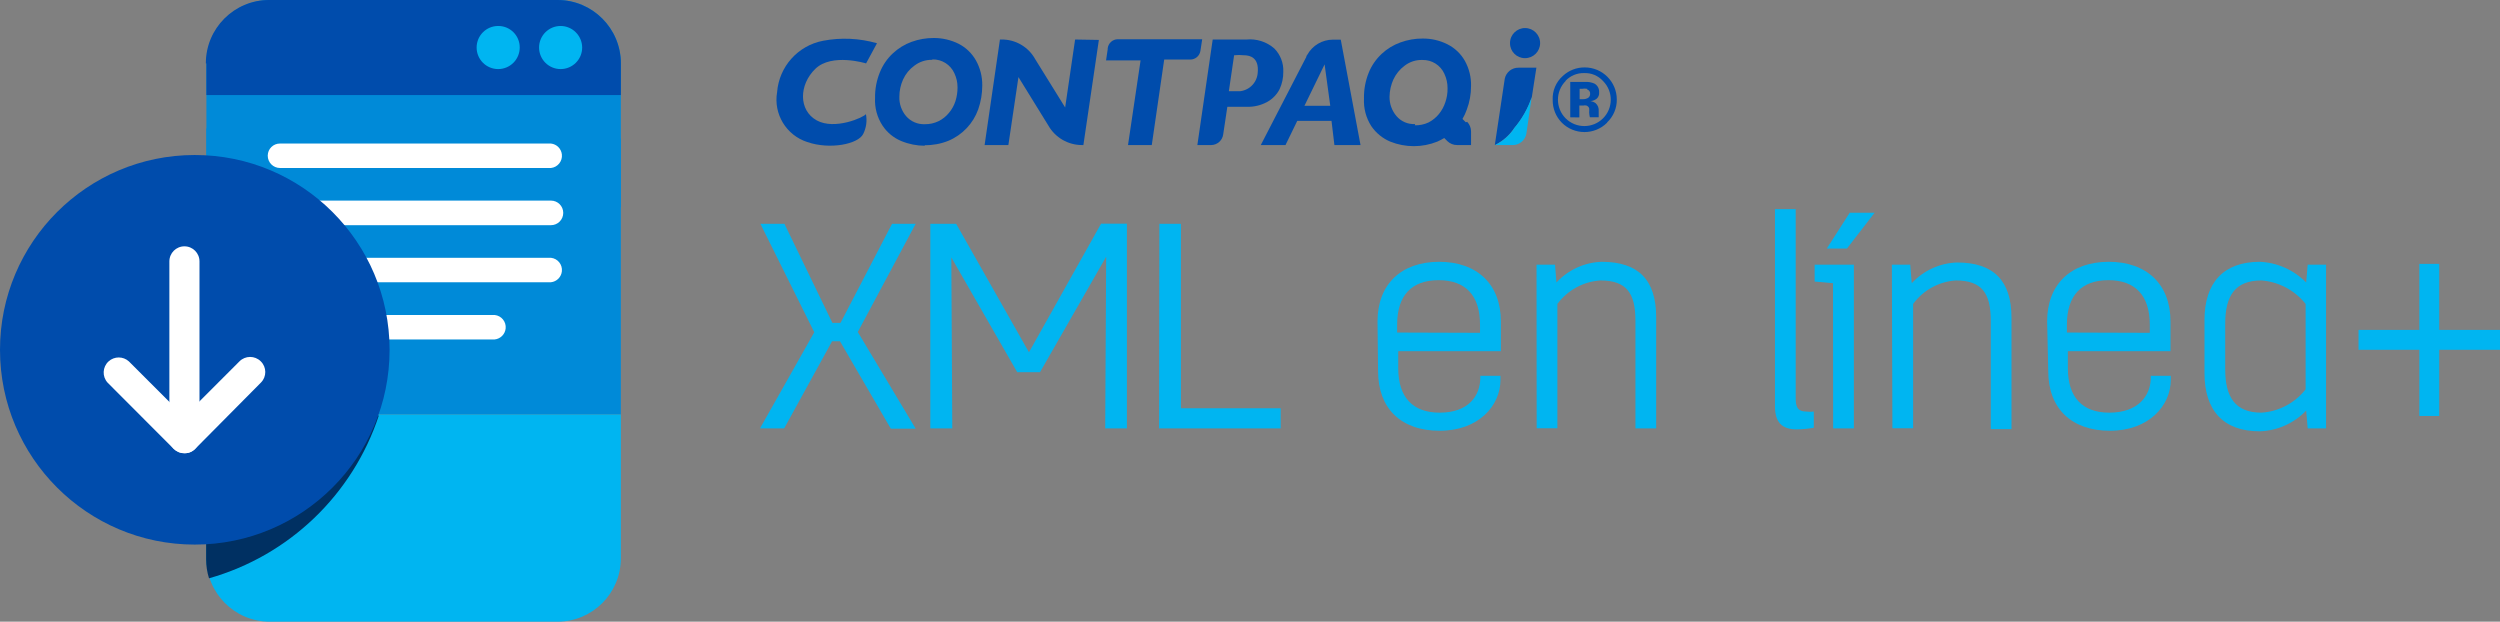 <svg xmlns="http://www.w3.org/2000/svg" xmlns:xlink="http://www.w3.org/1999/xlink" viewBox="0 0 180.96 45" id="Layer_1"><rect x="0" y="0" width="180.96" height="45" fill="#808080" stroke="none"/><defs></defs><g id="Group_1571"><g id="Group_1567"><path d="M118.85 11.38C117.944 12.285 116.476 12.285 115.57 11.38 115.14 10.943 114.903 10.353 114.91 9.74 114.877 9.079 115.145 8.439 115.64 8 116.07 7.596 116.64 7.374 117.23 7.38 118.507 7.38 119.544 8.413 119.55 9.69 119.562 10.32 119.308 10.927 118.85 11.36M115.85 8.36C115.104 9.109 115.104 10.321 115.85 11.07 116.598 11.81 117.802 11.81 118.55 11.07 119.298 10.327 119.302 9.117 118.559 8.369 118.556 8.366 118.553 8.363 118.55 8.36 118.206 7.981 117.712 7.772 117.2 7.79 116.682 7.772 116.182 7.98 115.83 8.36M116.18 10.99 116.18 8.43 117.42 8.43C117.596 8.439 117.769 8.48 117.93 8.55 118.157 8.675 118.29 8.921 118.27 9.18 118.29 9.352 118.227 9.523 118.1 9.64 117.971 9.743 117.814 9.806 117.65 9.82 117.783 9.84 117.91 9.891 118.02 9.97 118.179 10.114 118.261 10.326 118.24 10.54L118.24 10.77C118.235 10.796 118.235 10.824 118.24 10.85 118.24 10.85 118.24 10.9 118.24 10.93L118.24 10.99 117.6 10.99C117.573 10.875 117.556 10.758 117.55 10.64 117.56 10.537 117.56 10.433 117.55 10.33 117.514 10.244 117.446 10.175 117.36 10.14 117.281 10.121 117.199 10.121 117.12 10.14L116.84 10.14 116.84 11ZM117.41 8.93C117.281 8.904 117.149 8.904 117.02 8.93L116.86 8.93 116.86 9.68 117.11 9.68C117.24 9.682 117.369 9.648 117.48 9.58 117.575 9.511 117.628 9.398 117.62 9.28 117.63 9.143 117.542 9.018 117.41 8.98" id="Path_2313" fill="#004CAC" transform="translate(-2.52 -2.5)"></path><path d="M69.46 13.05C68.877 13.048 68.299 12.933 67.76 12.71 67.205 12.481 66.731 12.091 66.4 11.59 66.012 10.998 65.823 10.297 65.86 9.59 65.85 8.953 65.969 8.32 66.21 7.73 66.419 7.21 66.74 6.742 67.15 6.36 67.54 5.996 67.999 5.714 68.5 5.53 69.016 5.343 69.561 5.248 70.11 5.25 70.735 5.248 71.351 5.391 71.91 5.67 72.436 5.938 72.87 6.356 73.16 6.87 73.472 7.425 73.63 8.053 73.62 8.69 73.62 9.275 73.522 9.857 73.33 10.41 72.963 11.441 72.179 12.268 71.17 12.69 70.624 12.911 70.039 13.019 69.45 13.01M70 6.83C69.535 6.82 69.08 6.968 68.71 7.25 68.354 7.506 68.071 7.851 67.89 8.25 67.71 8.645 67.618 9.075 67.62 9.51 67.603 10.021 67.778 10.521 68.11 10.91 68.449 11.298 68.945 11.511 69.46 11.49 69.806 11.496 70.149 11.421 70.46 11.27 70.75 11.125 71.005 10.921 71.21 10.67 71.42 10.42 71.58 10.131 71.68 9.82 71.781 9.496 71.832 9.159 71.83 8.82 71.831 8.467 71.752 8.118 71.6 7.8 71.32 7.181 70.699 6.788 70.02 6.8" id="Path_2314" fill="#004CAC" transform="translate(-2.52 -2.5)"></path><path d="M84.17 13 85.08 6.87 82.58 6.87 82.7 6.07 82.7 6.07 82.7 6C82.741 5.627 83.054 5.343 83.43 5.34L89.54 5.34 89.41 6.19 89.41 6.19C89.351 6.548 89.042 6.81 88.68 6.81L86.79 6.81 85.89 13Z" id="Path_2315" fill="#004CAC" transform="translate(-2.52 -2.5)"></path><path d="M94.75 6C94.198 5.523 93.476 5.292 92.75 5.36L90.3 5.36 89.19 13 90.19 13C90.631 12.994 91.001 12.667 91.06 12.23L91.06 12.23 91.36 10.23 92.74 10.23C93.27 10.252 93.796 10.127 94.26 9.87 94.636 9.659 94.942 9.343 95.14 8.96 95.323 8.565 95.415 8.135 95.41 7.7 95.44 7.066 95.2 6.448 94.75 6M93.56 7.72C93.536 8.427 93.002 9.012 92.3 9.1L91.47 9.1 91.85 6.5C92.086 6.475 92.324 6.475 92.56 6.5 93.02 6.5 93.66 6.68 93.56 7.76" id="Path_2316" fill="#004CAC" transform="translate(-2.52 -2.5)"></path><path d="M80.34 5.36 79.62 10.28 77.45 6.78C76.959 5.89 76.016 5.344 75 5.36L74.9 5.36 73.79 13 75.51 13 76.24 8.08 78.4 11.58C78.898 12.459 79.83 13.001 80.84 13L80.94 13 82.06 5.39Z" id="Path_2317" fill="#004CAC" transform="translate(-2.52 -2.5)"></path><path d="M99.57 5.37 99 5.37C98.231 5.371 97.523 5.788 97.15 6.46L97.08 6.56C97.084 6.576 97.084 6.594 97.08 6.61L93.78 13 95.57 13 96.42 11.25 98.9 11.25 99.11 13 101 13ZM96.94 10.16 98.4 7.16 98.81 10.16Z" id="Path_2318" fill="#004CAC" transform="translate(-2.52 -2.5)"></path><path d="M108.62 11.35 108.38 11.11C108.505 10.898 108.609 10.673 108.69 10.44 108.897 9.894 109.002 9.314 109 8.73 109.018 8.091 108.862 7.458 108.55 6.9 108.259 6.389 107.824 5.976 107.3 5.71 106.742 5.428 106.125 5.284 105.5 5.29 104.951 5.287 104.406 5.382 103.89 5.57 103.384 5.75 102.921 6.033 102.53 6.4 102.12 6.782 101.799 7.25 101.59 7.77 101.352 8.361 101.237 8.993 101.25 9.63 101.214 10.336 101.399 11.035 101.78 11.63 102.119 12.127 102.595 12.516 103.15 12.75 104.244 13.19 105.466 13.19 106.56 12.75 106.732 12.673 106.899 12.586 107.06 12.49L107.29 12.72C107.48 12.903 107.736 13.004 108 13L109 13 109 12 109 12C108.996 11.746 108.896 11.503 108.72 11.32M104.95 11.48C104.434 11.509 103.934 11.294 103.6 10.9 103.269 10.509 103.091 10.012 103.1 9.5 103.107 9.069 103.202 8.643 103.38 8.25 103.565 7.853 103.847 7.509 104.2 7.25 104.567 6.97 105.019 6.825 105.48 6.84 106.163 6.824 106.789 7.218 107.07 7.84 107.225 8.172 107.304 8.534 107.3 8.9 107.305 9.24 107.251 9.579 107.14 9.9 107.038 10.213 106.878 10.505 106.67 10.76 106.466 11.008 106.214 11.212 105.93 11.36 105.618 11.507 105.275 11.579 104.93 11.57" id="Path_2319" fill="#004CAC" transform="translate(-2.52 -2.5)"></path><path d="M65.21 7.09C65.21 7.09 62.74 6.32 61.54 7.48 60.34 8.64 60.32 10.48 61.63 11.21 62.94 11.94 65.05 10.99 65.2 10.76 65.295 11.249 65.225 11.756 65 12.2 64.64 12.93 62.6 13.35 60.95 12.78 59.427 12.286 58.498 10.748 58.77 9.17 58.913 7.321 60.278 5.796 62.1 5.45 63.396 5.204 64.732 5.266 66 5.63Z" id="Path_2320" fill="#004CAC" transform="translate(-2.52 -2.5)"></path><path d="M113.73 7.4 112.44 7.4C111.957 7.39 111.536 7.727 111.44 8.2L110.72 13 110.72 13C111.276 12.731 111.752 12.321 112.1 11.81 112.679 11.143 113.121 10.368 113.4 9.53Z" id="Path_2321" fill="#004CAC" transform="translate(-2.52 -2.5)"></path><path d="M112.9 6.71C113.502 6.715 113.994 6.232 114 5.63 114.005 5.028 113.522 4.536 112.92 4.53 112.318 4.525 111.825 5.008 111.82 5.61 111.82 5.617 111.82 5.623 111.82 5.63L111.82 5.63C111.82 6.226 112.304 6.71 112.9 6.71L112.9 6.71" id="Path_2322" fill="#004CAC" transform="translate(-2.52 -2.5)"></path><path d="M112.12 11.79C111.775 12.308 111.299 12.725 110.74 13L112 13C112.483 13.01 112.904 12.673 113 12.2L113.39 9.53C113.108 10.367 112.667 11.141 112.09 11.81" id="Path_2323" fill="#00B5F1" transform="translate(-2.52 -2.5)"></path></g><g id="Group_1568"><path d="M61.46 26.55 57.56 18.7 59.3 18.7 62.77 25.87 63.36 25.87 67.09 18.7 68.8 18.7 64.61 26.53 68.8 33.53 67 33.53 63.32 27.2 62.75 27.2 59.28 33.51 57.53 33.51Z" id="Path_2324" fill="#00B5F1" transform="translate(-2.52 -2.5)"></path><path d="M69.86 18.7 71.73 18.7 77 28 82.22 18.69 84.09 18.69 84.09 33.51 82.52 33.51 82.59 21.08 77.8 29.44 76.15 29.44 71.38 21.13 71.45 33.51 69.86 33.51Z" id="Path_2325" fill="#00B5F1" transform="translate(-2.52 -2.5)"></path><path d="M86.44 18.7 88 18.7 88 32.05 95.22 32.05 95.22 33.51 86.42 33.51Z" id="Path_2326" fill="#00B5F1" transform="translate(-2.52 -2.5)"></path><path d="M102.23 25.77C102.23 23.08 103.94 21.45 106.69 21.45 109.44 21.45 111.16 23.08 111.16 25.77L111.16 27.92 103.73 27.92 103.73 29.15C103.73 31.27 104.79 32.37 106.73 32.37 108.83 32.37 109.67 31.14 109.67 29.83L109.67 29.7 111.13 29.7 111.13 30C111.13 31.86 109.55 33.68 106.73 33.68 103.91 33.68 102.27 32.05 102.27 29.36ZM109.65 26.59 109.65 26C109.65 23.88 108.6 22.78 106.65 22.78 104.7 22.78 103.65 23.88 103.65 26L103.65 26.57Z" id="Path_2327" fill="#00B5F1" transform="translate(-2.52 -2.5)"></path><path d="M113.74 21.66 115.08 21.66 115.18 22.95C116.028 22.031 117.21 21.491 118.46 21.45 121.11 21.45 122.4 22.76 122.4 25.45L122.4 33.51 120.9 33.51 120.9 25.72C120.9 23.72 120.26 22.8 118.36 22.8 117.124 22.881 115.986 23.503 115.25 24.5L115.25 33.5 113.75 33.5Z" id="Path_2328" fill="#00B5F1" transform="translate(-2.52 -2.5)"></path><path d="M131 17.64 132.5 17.64 132.5 31.29C132.5 31.88 132.58 32.29 133.28 32.29 133.456 32.315 133.634 32.315 133.81 32.29L133.81 33.46C133.404 33.536 132.993 33.576 132.58 33.58 131.53 33.58 131 33.1 131 31.91Z" id="Path_2329" fill="#00B5F1" transform="translate(-2.52 -2.5)"></path><path d="M135.2 23 133.87 22.88 133.87 21.66 136.71 21.66 136.71 33.51 135.21 33.51ZM136.41 17.9 138.21 17.9 136.21 20.49 134.75 20.49Z" id="Path_2330" fill="#00B5F1" transform="translate(-2.52 -2.5)"></path><path d="M139.46 21.66 140.79 21.66 140.9 23C141.748 22.081 142.93 21.541 144.18 21.5 146.82 21.5 148.12 22.81 148.12 25.5L148.12 33.56 146.62 33.56 146.62 25.72C146.62 23.72 145.98 22.8 144.08 22.8 142.853 22.886 141.727 23.508 141 24.5L141 33.5 139.5 33.5Z" id="Path_2331" fill="#00B5F1" transform="translate(-2.52 -2.5)"></path><path d="M150.7 25.77C150.7 23.08 152.41 21.45 155.16 21.45 157.91 21.45 159.63 23.08 159.63 25.77L159.63 27.92 152.2 27.92 152.2 29.15C152.2 31.27 153.26 32.37 155.2 32.37 157.3 32.37 158.2 31.14 158.2 29.83L158.2 29.7 159.65 29.7 159.65 30C159.65 31.86 158.06 33.68 155.25 33.68 152.44 33.68 150.78 32.05 150.78 29.36ZM158.13 26.59 158.13 26C158.13 23.88 157.07 22.78 155.13 22.78 153.19 22.78 152.13 23.88 152.13 26L152.13 26.57Z" id="Path_2332" fill="#00B5F1" transform="translate(-2.52 -2.5)"></path><path d="M162.09 25.66C162.09 22.97 163.46 21.45 166.09 21.45 167.36 21.505 168.561 22.041 169.45 22.95L169.56 21.66 170.89 21.66 170.89 33.51 169.56 33.51 169.45 32.22C168.569 33.14 167.363 33.679 166.09 33.72 163.44 33.72 162.09 32.2 162.09 29.51ZM163.59 29.24C163.59 31.24 164.31 32.37 166.21 32.37 167.469 32.289 168.633 31.674 169.41 30.68L169.41 24.5C168.627 23.512 167.467 22.896 166.21 22.8 164.31 22.8 163.59 23.9 163.59 25.93Z" id="Path_2333" fill="#00B5F1" transform="translate(-2.52 -2.5)"></path><path d="M177.64 27.82 173.24 27.82 173.24 26.38 177.64 26.38 177.64 21.6 179.08 21.6 179.08 26.38 183.48 26.38 183.48 27.82 179.08 27.82 179.08 32.61 177.64 32.61Z" id="Path_2334" fill="#00B5F1" transform="translate(-2.52 -2.5)"></path></g><g id="Group_1569"><path d="M37.39 2.5 23.84 2.5C23.22 2.5 17.46 11.21 17.46 11.88L17.46 32.5 47.46 32.5 47.46 12.57Z" id="Path_2335" fill="#008AD8" transform="translate(-2.52 -2.5)"></path><path d="M22 2.5 42.87 2.5C45.405 2.5 47.46 4.555 47.46 7.09L47.46 7.09 47.46 17.5 17.46 17.5 17.46 7.09C17.454 4.572 19.482 2.522 22 2.5" id="Path_2336" fill="#008AD8" transform="translate(-2.52 -2.5)"></path><path d="M22 47.5 42.87 47.5C45.405 47.5 47.46 45.445 47.46 42.91L47.46 32.5 17.46 32.5 17.46 42.91C17.46 45.426 19.485 47.473 22 47.5L22 47.5" id="Path_2337" fill="#00B5F1" transform="translate(-2.52 -2.5)"></path><path d="M21.9 13.77 21.9 13.77C21.9 14.261 22.299 14.66 22.79 14.66L42.4 14.66C42.889 14.608 43.243 14.17 43.191 13.681 43.146 13.264 42.817 12.934 42.4 12.89L22.79 12.89C22.304 12.884 21.906 13.274 21.9 13.76 21.9 13.763 21.9 13.767 21.9 13.77" id="Path_2338" fill="#FFFFFF" transform="translate(-2.52 -2.5)"></path><path d="M42.4 18.8 22.78 18.8C22.288 18.8 21.89 18.401 21.89 17.91 21.89 17.419 22.288 17.02 22.78 17.02L42.4 17.02C42.892 17.02 43.29 17.419 43.29 17.91 43.29 18.401 42.892 18.8 42.4 18.8" id="Path_2339" fill="#FFFFFF" transform="translate(-2.52 -2.5)"></path><path d="M42.4 22.93 22.78 22.93C22.291 22.878 21.937 22.44 21.989 21.951 22.034 21.534 22.363 21.204 22.78 21.16L42.4 21.16C42.889 21.212 43.243 21.65 43.191 22.139 43.146 22.556 42.817 22.886 42.4 22.93" id="Path_2340" fill="#FFFFFF" transform="translate(-2.52 -2.5)"></path><path d="M38.34 27.07 22.78 27.07C22.292 27.064 21.9 26.668 21.9 26.18 21.894 25.7 22.279 25.306 22.76 25.3 22.767 25.3 22.773 25.3 22.78 25.3L38.33 25.3C38.819 25.352 39.173 25.79 39.121 26.279 39.076 26.696 38.747 27.026 38.33 27.07L38.33 27.07" id="Path_2341" fill="#FFFFFF" transform="translate(-2.52 -2.5)"></path><path d="M17.46 7.09 17.46 9.38 47.46 9.38 47.46 7.09C47.46 4.555 45.405 2.5 42.87 2.5L22 2.5C19.471 2.5 17.42 4.551 17.42 7.08 17.42 7.083 17.42 7.087 17.42 7.09L17.42 7.09" id="Path_2342" fill="#004CAC" transform="translate(-2.52 -2.5)"></path><path d="M44.66 5.94C44.66 6.802 43.962 7.5 43.1 7.5 42.238 7.5 41.54 6.802 41.54 5.94 41.54 5.078 42.238 4.38 43.1 4.38L43.1 4.38C43.959 4.385 44.654 5.081 44.66 5.94" id="Path_2343" fill="#00B5F1" transform="translate(-2.52 -2.5)"></path><path d="M40.14 5.94C40.14 6.802 39.441 7.5 38.58 7.5 37.718 7.5 37.02 6.801 37.02 5.94 37.02 5.078 37.718 4.38 38.58 4.38 38.583 4.38 38.587 4.38 38.59 4.38L38.59 4.38C39.446 4.38 40.14 5.074 40.14 5.93 40.14 5.933 40.14 5.937 40.14 5.94" id="Path_2344" fill="#00B5F1" transform="translate(-2.52 -2.5)"></path></g><path d="M29.94 32.58 17.44 32.58 17.44 43C17.44 43.461 17.511 43.92 17.65 44.36 23.447 42.716 28.052 38.303 29.94 32.58" id="Path_2345" fill="#003062" transform="translate(-2.52 -2.5)"></path><path d="M30.72 27.82C30.72 35.607 24.407 41.92 16.62 41.92 8.833 41.92 2.52 35.607 2.52 27.82 2.52 20.037 8.827 13.726 16.61 13.72 24.397 13.714 30.715 20.023 30.72 27.81 30.72 27.813 30.72 27.817 30.72 27.82L30.72 27.82" id="Path_2346" fill="#004CAC" transform="translate(-2.52 -2.5)"></path><g id="Group_1570"><path d="M15.87 35.3C15.584 35.303 15.309 35.195 15.1 35L10.31 30.2C9.903 29.756 9.934 29.067 10.378 28.66 10.794 28.279 11.433 28.279 11.85 28.66L15.85 32.66 19.85 28.66C20.273 28.232 20.963 28.228 21.392 28.651 21.394 28.654 21.397 28.657 21.4 28.66 21.825 29.078 21.831 29.762 21.413 30.187 21.409 30.192 21.404 30.196 21.4 30.2L16.64 35C16.439 35.206 16.158 35.316 15.87 35.3Z" id="Path_2347" fill="#FFFFFF" transform="translate(-2.52 -2.5)"></path><path d="M15.87 35.31C15.268 35.31 14.78 34.822 14.78 34.22L14.78 34.22 14.78 21.42C14.78 20.818 15.268 20.33 15.87 20.33 16.472 20.33 16.96 20.818 16.96 21.42L16.96 34.22C16.96 34.822 16.472 35.31 15.87 35.31Z" id="Path_2348" fill="#FFFFFF" transform="translate(-2.52 -2.5)"></path></g></g></svg>